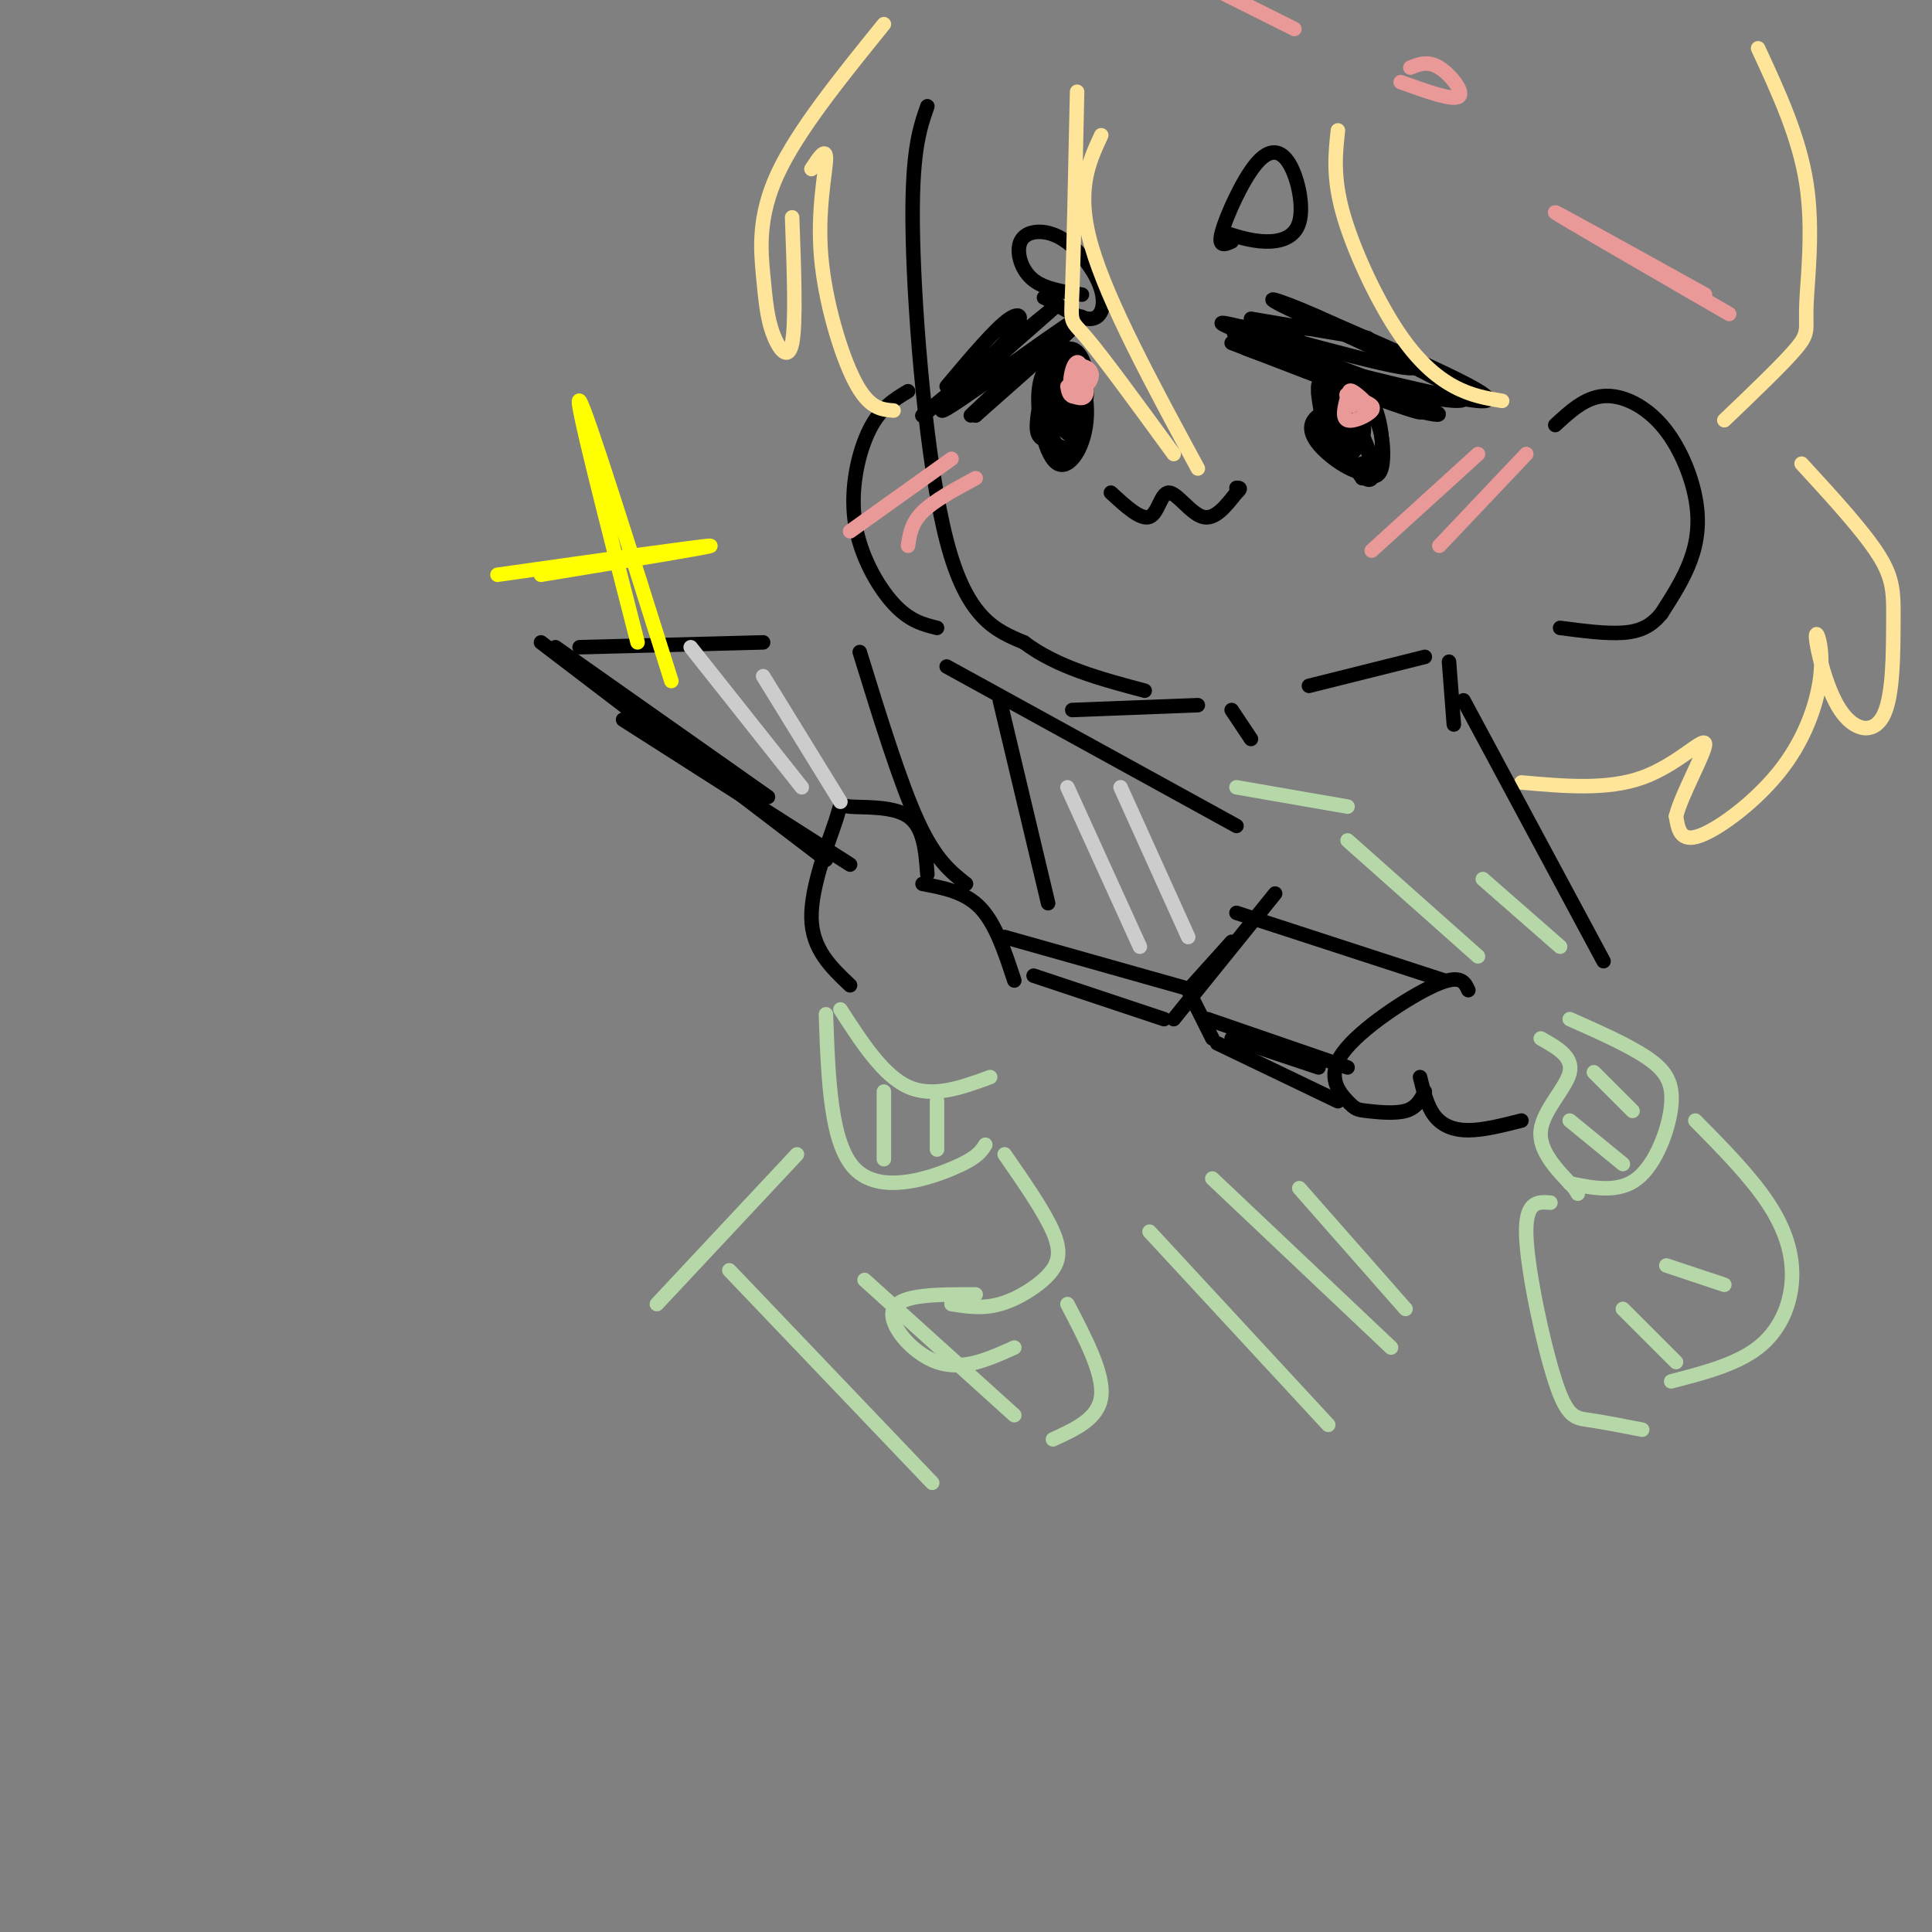 <svg viewBox='0 0 400 400' version='1.1' xmlns='http://www.w3.org/2000/svg' xmlns:xlink='http://www.w3.org/1999/xlink'><rect x="0" y="0" width="400" height="400" fill="#808080" stroke="none"/><g fill='none' stroke='rgb(0,0,0)' stroke-width='3' stroke-linecap='round' stroke-linejoin='round'><path d='M192,22c-1.689,4.867 -3.378,9.733 -3,27c0.378,17.267 2.822,46.933 7,63c4.178,16.067 10.089,18.533 16,21'/><path d='M212,133c6.833,5.167 15.917,7.583 25,10'/><path d='M271,142c0.000,0.000 24.000,-6.000 24,-6'/><path d='M188,81c-2.857,1.708 -5.714,3.417 -8,8c-2.286,4.583 -4.000,12.042 -3,19c1.000,6.958 4.714,13.417 8,17c3.286,3.583 6.143,4.292 9,5'/><path d='M322,88c3.078,-2.847 6.156,-5.694 10,-6c3.844,-0.306 8.453,1.928 12,6c3.547,4.072 6.032,9.981 7,15c0.968,5.019 0.419,9.148 -1,13c-1.419,3.852 -3.710,7.426 -6,11'/><path d='M344,127c-2.133,2.644 -4.467,3.756 -8,4c-3.533,0.244 -8.267,-0.378 -13,-1'/><path d='M255,71c21.044,8.111 42.089,16.222 39,14c-3.089,-2.222 -30.311,-14.778 -36,-17c-5.689,-2.222 10.156,5.889 26,14'/><path d='M284,82c9.330,3.573 19.656,5.504 10,2c-9.656,-3.504 -39.292,-12.443 -36,-12c3.292,0.443 39.512,10.270 48,11c8.488,0.730 -10.756,-7.635 -30,-16'/><path d='M276,67c-9.273,-4.303 -17.454,-7.062 -9,-3c8.454,4.062 33.544,14.944 36,18c2.456,3.056 -17.724,-1.716 -31,-6c-13.276,-4.284 -19.650,-8.081 -15,-7c4.650,1.081 20.325,7.041 36,13'/><path d='M293,82c-5.844,-2.042 -38.456,-13.647 -40,-15c-1.544,-1.353 27.978,7.544 37,9c9.022,1.456 -2.456,-4.531 -12,-7c-9.544,-2.469 -17.156,-1.420 -18,-1c-0.844,0.420 5.078,0.210 11,0'/><path d='M271,68c5.444,0.622 13.556,2.178 12,2c-1.556,-0.178 -12.778,-2.089 -24,-4'/><path d='M282,99c-4.171,-6.968 -8.343,-13.935 -9,-17c-0.657,-3.065 2.200,-2.227 5,-1c2.800,1.227 5.541,2.845 7,6c1.459,3.155 1.635,7.848 1,10c-0.635,2.152 -2.082,1.765 -4,1c-1.918,-0.765 -4.308,-1.906 -6,-5c-1.692,-3.094 -2.686,-8.141 -3,-11c-0.314,-2.859 0.053,-3.531 2,-3c1.947,0.531 5.473,2.266 9,4'/><path d='M284,83c2.149,3.873 3.020,11.557 1,14c-2.020,2.443 -6.933,-0.354 -10,-3c-3.067,-2.646 -4.289,-5.142 -3,-7c1.289,-1.858 5.088,-3.080 8,0c2.912,3.080 4.938,10.461 4,12c-0.938,1.539 -4.839,-2.763 -7,-7c-2.161,-4.237 -2.582,-8.410 -1,-9c1.582,-0.590 5.166,2.403 6,5c0.834,2.597 -1.083,4.799 -3,7'/><path d='M279,95c-1.577,-2.495 -4.020,-12.233 -3,-13c1.020,-0.767 5.502,7.438 7,11c1.498,3.562 0.011,2.483 -1,3c-1.011,0.517 -1.547,2.630 -3,-2c-1.453,-4.630 -3.822,-16.004 -3,-18c0.822,-1.996 4.837,5.386 6,10c1.163,4.614 -0.525,6.461 -2,5c-1.475,-1.461 -2.738,-6.231 -4,-11'/><path d='M276,80c-0.667,-0.667 -0.333,3.167 0,7'/><path d='M255,50c-1.453,0.652 -2.906,1.304 -2,-2c0.906,-3.304 4.171,-10.565 7,-14c2.829,-3.435 5.222,-3.044 7,0c1.778,3.044 2.940,8.743 2,12c-0.940,3.257 -3.983,4.074 -7,4c-3.017,-0.074 -6.009,-1.037 -9,-2'/><path d='M230,102c3.095,2.857 6.190,5.714 8,5c1.810,-0.714 2.333,-5.000 4,-5c1.667,-0.000 4.476,4.286 7,5c2.524,0.714 4.762,-2.143 7,-5'/><path d='M256,102c1.167,-1.000 0.583,-1.000 0,-1'/><path d='M196,80c5.077,-6.042 10.155,-12.083 13,-14c2.845,-1.917 3.458,0.292 -2,6c-5.458,5.708 -16.988,14.917 -16,14c0.988,-0.917 14.494,-11.958 28,-23'/><path d='M219,63c-3.012,2.786 -24.542,21.250 -24,22c0.542,0.750 23.155,-16.214 28,-19c4.845,-2.786 -8.077,8.607 -21,20'/><path d='M202,86c0.778,-0.889 13.222,-13.111 15,-15c1.778,-1.889 -7.111,6.556 -16,15'/><path d='M221,93c-1.899,-0.645 -3.798,-1.291 -5,-2c-1.202,-0.709 -1.706,-1.482 -1,-6c0.706,-4.518 2.621,-12.781 5,-13c2.379,-0.219 5.223,7.607 5,14c-0.223,6.393 -3.513,11.353 -6,10c-2.487,-1.353 -4.169,-9.018 -4,-14c0.169,-4.982 2.191,-7.281 4,-7c1.809,0.281 3.404,3.140 5,6'/><path d='M224,81c0.649,3.777 -0.229,10.220 -2,12c-1.771,1.780 -4.436,-1.103 -5,-6c-0.564,-4.897 0.973,-11.809 3,-14c2.027,-2.191 4.545,0.337 5,5c0.455,4.663 -1.151,11.459 -3,12c-1.849,0.541 -3.939,-5.175 -4,-9c-0.061,-3.825 1.907,-5.761 3,-3c1.093,2.761 1.312,10.217 1,12c-0.312,1.783 -1.156,-2.109 -2,-6'/><path d='M220,84c-0.477,-1.744 -0.670,-3.103 0,-4c0.670,-0.897 2.202,-1.332 3,1c0.798,2.332 0.864,7.429 0,6c-0.864,-1.429 -2.656,-9.385 -3,-10c-0.344,-0.615 0.759,6.110 1,8c0.241,1.890 -0.379,-1.055 -1,-4'/><path d='M224,61c-3.809,-0.575 -7.618,-1.150 -10,-3c-2.382,-1.850 -3.336,-4.975 -3,-7c0.336,-2.025 1.963,-2.949 4,-3c2.037,-0.051 4.484,0.770 7,3c2.516,2.230 5.100,5.870 6,9c0.900,3.130 0.114,5.752 -2,6c-2.114,0.248 -5.557,-1.876 -9,-4'/><path d='M217,62c-1.500,-0.667 -0.750,-0.333 0,0'/></g>
<g fill='none' stroke='rgb(234,153,153)' stroke-width='3' stroke-linecap='round' stroke-linejoin='round'><path d='M280,84c-0.619,-1.815 -1.238,-3.631 0,-3c1.238,0.631 4.333,3.708 4,4c-0.333,0.292 -4.095,-2.202 -5,-3c-0.905,-0.798 1.048,0.101 3,1'/><path d='M282,83c1.214,0.429 2.750,1.000 2,2c-0.750,1.000 -3.786,2.429 -5,2c-1.214,-0.429 -0.607,-2.714 0,-5'/><path d='M222,81c-0.041,-2.188 -0.082,-4.375 1,-5c1.082,-0.625 3.287,0.313 3,2c-0.287,1.687 -3.067,4.122 -4,3c-0.933,-1.122 -0.021,-5.802 1,-6c1.021,-0.198 2.149,4.086 2,6c-0.149,1.914 -1.574,1.457 -3,1'/><path d='M222,82c-0.667,-0.167 -0.833,-1.083 -1,-2'/><path d='M176,110c0.000,0.000 21.000,-15.000 21,-15'/><path d='M188,113c0.333,-2.333 0.667,-4.667 3,-7c2.333,-2.333 6.667,-4.667 11,-7'/><path d='M284,114c0.000,0.000 22.000,-20.000 22,-20'/><path d='M298,113c0.000,0.000 18.000,-19.000 18,-19'/></g>
<g fill='none' stroke='rgb(0,0,0)' stroke-width='3' stroke-linecap='round' stroke-linejoin='round'><path d='M176,204c-3.946,-3.740 -7.892,-7.480 -8,-14c-0.108,-6.520 3.620,-15.820 5,-20c1.380,-4.180 0.410,-3.241 3,-3c2.590,0.241 8.740,-0.217 12,2c3.260,2.217 3.630,7.108 4,12'/><path d='M191,183c4.417,0.833 8.833,1.667 12,5c3.167,3.333 5.083,9.167 7,15'/><path d='M304,205c-0.794,-1.719 -1.587,-3.438 -7,-1c-5.413,2.438 -15.445,9.035 -19,14c-3.555,4.965 -0.633,8.300 1,10c1.633,1.700 1.978,1.765 4,2c2.022,0.235 5.721,0.638 8,0c2.279,-0.638 3.140,-2.319 4,-4'/><path d='M294,223c0.733,3.000 1.467,6.000 3,8c1.533,2.000 3.867,3.000 7,3c3.133,-0.000 7.067,-1.000 11,-2'/><path d='M299,203c0.000,0.000 -43.000,-14.000 -43,-14'/><path d='M255,195c0.000,0.000 -9.000,10.000 -9,10'/><path d='M250,211c0.000,0.000 29.000,10.000 29,10'/><path d='M246,205c0.000,0.000 5.000,10.000 5,10'/><path d='M252,216c0.000,0.000 25.000,12.000 25,12'/><path d='M255,215c0.000,0.000 18.000,6.000 18,6'/><path d='M129,149c0.000,0.000 47.000,30.000 47,30'/><path d='M120,134c0.000,0.000 38.000,-1.000 38,-1'/><path d='M196,138c0.000,0.000 60.000,33.000 60,33'/><path d='M208,194c0.000,0.000 39.000,11.000 39,11'/><path d='M214,202c0.000,0.000 27.000,9.000 27,9'/><path d='M243,211c0.000,0.000 21.000,-26.000 21,-26'/><path d='M178,135c4.167,13.500 8.333,27.000 12,35c3.667,8.000 6.833,10.500 10,13'/><path d='M207,145c0.000,0.000 10.000,42.000 10,42'/><path d='M115,134c0.000,0.000 44.000,31.000 44,31'/><path d='M112,133c0.000,0.000 59.000,45.000 59,45'/></g>
<g fill='none' stroke='rgb(204,204,204)' stroke-width='3' stroke-linecap='round' stroke-linejoin='round'><path d='M143,134c0.000,0.000 23.000,29.000 23,29'/><path d='M158,140c0.000,0.000 16.000,26.000 16,26'/><path d='M221,163c0.000,0.000 15.000,33.000 15,33'/><path d='M232,163c0.000,0.000 14.000,31.000 14,31'/></g>
<g fill='none' stroke='rgb(255,255,0)' stroke-width='3' stroke-linecap='round' stroke-linejoin='round'><path d='M132,133c-6.583,-25.667 -13.167,-51.333 -12,-50c1.167,1.333 10.083,29.667 19,58'/><path d='M103,119c21.250,-3.000 42.500,-6.000 44,-6c1.500,0.000 -16.750,3.000 -35,6'/></g>
<g fill='none' stroke='rgb(255,229,153)' stroke-width='3' stroke-linecap='round' stroke-linejoin='round'><path d='M311,83c-3.190,-0.524 -6.381,-1.048 -10,-3c-3.619,-1.952 -7.667,-5.333 -12,-12c-4.333,-6.667 -8.952,-16.619 -11,-24c-2.048,-7.381 -1.524,-12.190 -1,-17'/><path d='M228,28c-2.667,5.750 -5.333,11.500 -2,23c3.333,11.500 12.667,28.750 22,46'/><path d='M243,94c-7.244,-9.933 -14.489,-19.867 -18,-24c-3.511,-4.133 -3.289,-2.467 -3,-10c0.289,-7.533 0.644,-24.267 1,-41'/><path d='M185,85c-2.542,-0.202 -5.083,-0.405 -8,-6c-2.917,-5.595 -6.208,-16.583 -7,-26c-0.792,-9.417 0.917,-17.262 1,-20c0.083,-2.738 -1.458,-0.369 -3,2'/><path d='M164,45c0.404,10.970 0.807,21.939 0,26c-0.807,4.061 -2.825,1.212 -4,-2c-1.175,-3.212 -1.509,-6.788 -2,-12c-0.491,-5.212 -1.140,-12.061 3,-21c4.140,-8.939 13.070,-19.970 22,-31'/><path d='M364,10c4.256,9.185 8.512,18.369 10,28c1.488,9.631 0.208,19.708 0,25c-0.208,5.292 0.655,5.798 -2,9c-2.655,3.202 -8.827,9.101 -15,15'/><path d='M373,96c6.423,6.995 12.846,13.991 16,19c3.154,5.009 3.039,8.033 3,14c-0.039,5.967 -0.000,14.878 -2,19c-2.000,4.122 -6.038,3.456 -9,-1c-2.962,-4.456 -4.849,-12.702 -5,-15c-0.151,-2.298 1.434,1.353 1,7c-0.434,5.647 -2.886,13.290 -8,20c-5.114,6.710 -12.890,12.489 -17,14c-4.110,1.511 -4.555,-1.244 -5,-4'/><path d='M347,169c1.060,-4.417 6.208,-13.458 6,-15c-0.208,-1.542 -5.774,4.417 -13,7c-7.226,2.583 -16.113,1.792 -25,1'/></g>
<g fill='none' stroke='rgb(234,153,153)' stroke-width='3' stroke-linecap='round' stroke-linejoin='round'><path d='M353,61c-15.917,-8.833 -31.833,-17.667 -31,-17c0.833,0.667 18.417,10.833 36,21'/><path d='M292,14c1.822,-0.733 3.644,-1.467 6,0c2.356,1.467 5.244,5.133 4,6c-1.244,0.867 -6.622,-1.067 -12,-3'/><path d='M268,6c0.000,0.000 -22.000,-11.000 -22,-11'/></g>
<g fill='none' stroke='rgb(0,0,0)' stroke-width='3' stroke-linecap='round' stroke-linejoin='round'><path d='M255,147c0.000,0.000 4.000,6.000 4,6'/><path d='M248,146c0.000,0.000 -26.000,1.000 -26,1'/><path d='M300,137c0.000,0.000 1.000,13.000 1,13'/><path d='M303,145c0.000,0.000 29.000,54.000 29,54'/></g>
<g fill='none' stroke='rgb(182,215,168)' stroke-width='3' stroke-linecap='round' stroke-linejoin='round'><path d='M174,209c4.417,6.833 8.833,13.667 14,16c5.167,2.333 11.083,0.167 17,-2'/><path d='M171,210c0.467,13.400 0.933,26.800 6,32c5.067,5.200 14.733,2.200 20,0c5.267,-2.200 6.133,-3.600 7,-5'/><path d='M183,226c0.000,0.000 0.000,14.000 0,14'/><path d='M194,228c0.000,0.000 0.000,10.000 0,10'/><path d='M325,211c6.071,2.690 12.143,5.381 16,8c3.857,2.619 5.500,5.167 5,10c-0.500,4.833 -3.143,11.952 -7,15c-3.857,3.048 -8.929,2.024 -14,1'/><path d='M319,215c3.356,1.889 6.711,3.778 6,7c-0.711,3.222 -5.489,7.778 -6,12c-0.511,4.222 3.244,8.111 7,12'/><path d='M326,246c1.167,2.000 0.583,1.000 0,0'/><path d='M325,232c0.000,0.000 11.000,9.000 11,9'/><path d='M330,222c0.000,0.000 8.000,8.000 8,8'/><path d='M165,239c0.000,0.000 -29.000,31.000 -29,31'/><path d='M208,239c4.101,5.923 8.202,11.845 10,16c1.798,4.155 1.292,6.542 -1,9c-2.292,2.458 -6.369,4.988 -10,6c-3.631,1.012 -6.815,0.506 -10,0'/><path d='M202,268c-7.822,-0.022 -15.644,-0.044 -17,3c-1.356,3.044 3.756,9.156 9,11c5.244,1.844 10.622,-0.578 16,-3'/><path d='M221,270c3.750,7.167 7.500,14.333 7,19c-0.500,4.667 -5.250,6.833 -10,9'/><path d='M321,249c-2.649,-0.208 -5.298,-0.417 -5,7c0.298,7.417 3.542,22.458 6,30c2.458,7.542 4.131,7.583 7,8c2.869,0.417 6.935,1.208 11,2'/><path d='M351,232c5.673,5.750 11.345,11.500 15,17c3.655,5.500 5.292,10.750 5,16c-0.292,5.250 -2.512,10.500 -7,14c-4.488,3.500 -11.244,5.250 -18,7'/><path d='M256,163c0.000,0.000 23.000,4.000 23,4'/><path d='M238,255c0.000,0.000 37.000,40.000 37,40'/><path d='M251,244c0.000,0.000 37.000,35.000 37,35'/><path d='M269,246c0.000,0.000 22.000,25.000 22,25'/><path d='M151,263c0.000,0.000 42.000,44.000 42,44'/><path d='M179,265c0.000,0.000 31.000,28.000 31,28'/><path d='M336,271c0.000,0.000 11.000,11.000 11,11'/><path d='M345,262c0.000,0.000 12.000,4.000 12,4'/><path d='M279,174c0.000,0.000 27.000,24.000 27,24'/><path d='M307,182c0.000,0.000 16.000,14.000 16,14'/></g>
</svg>